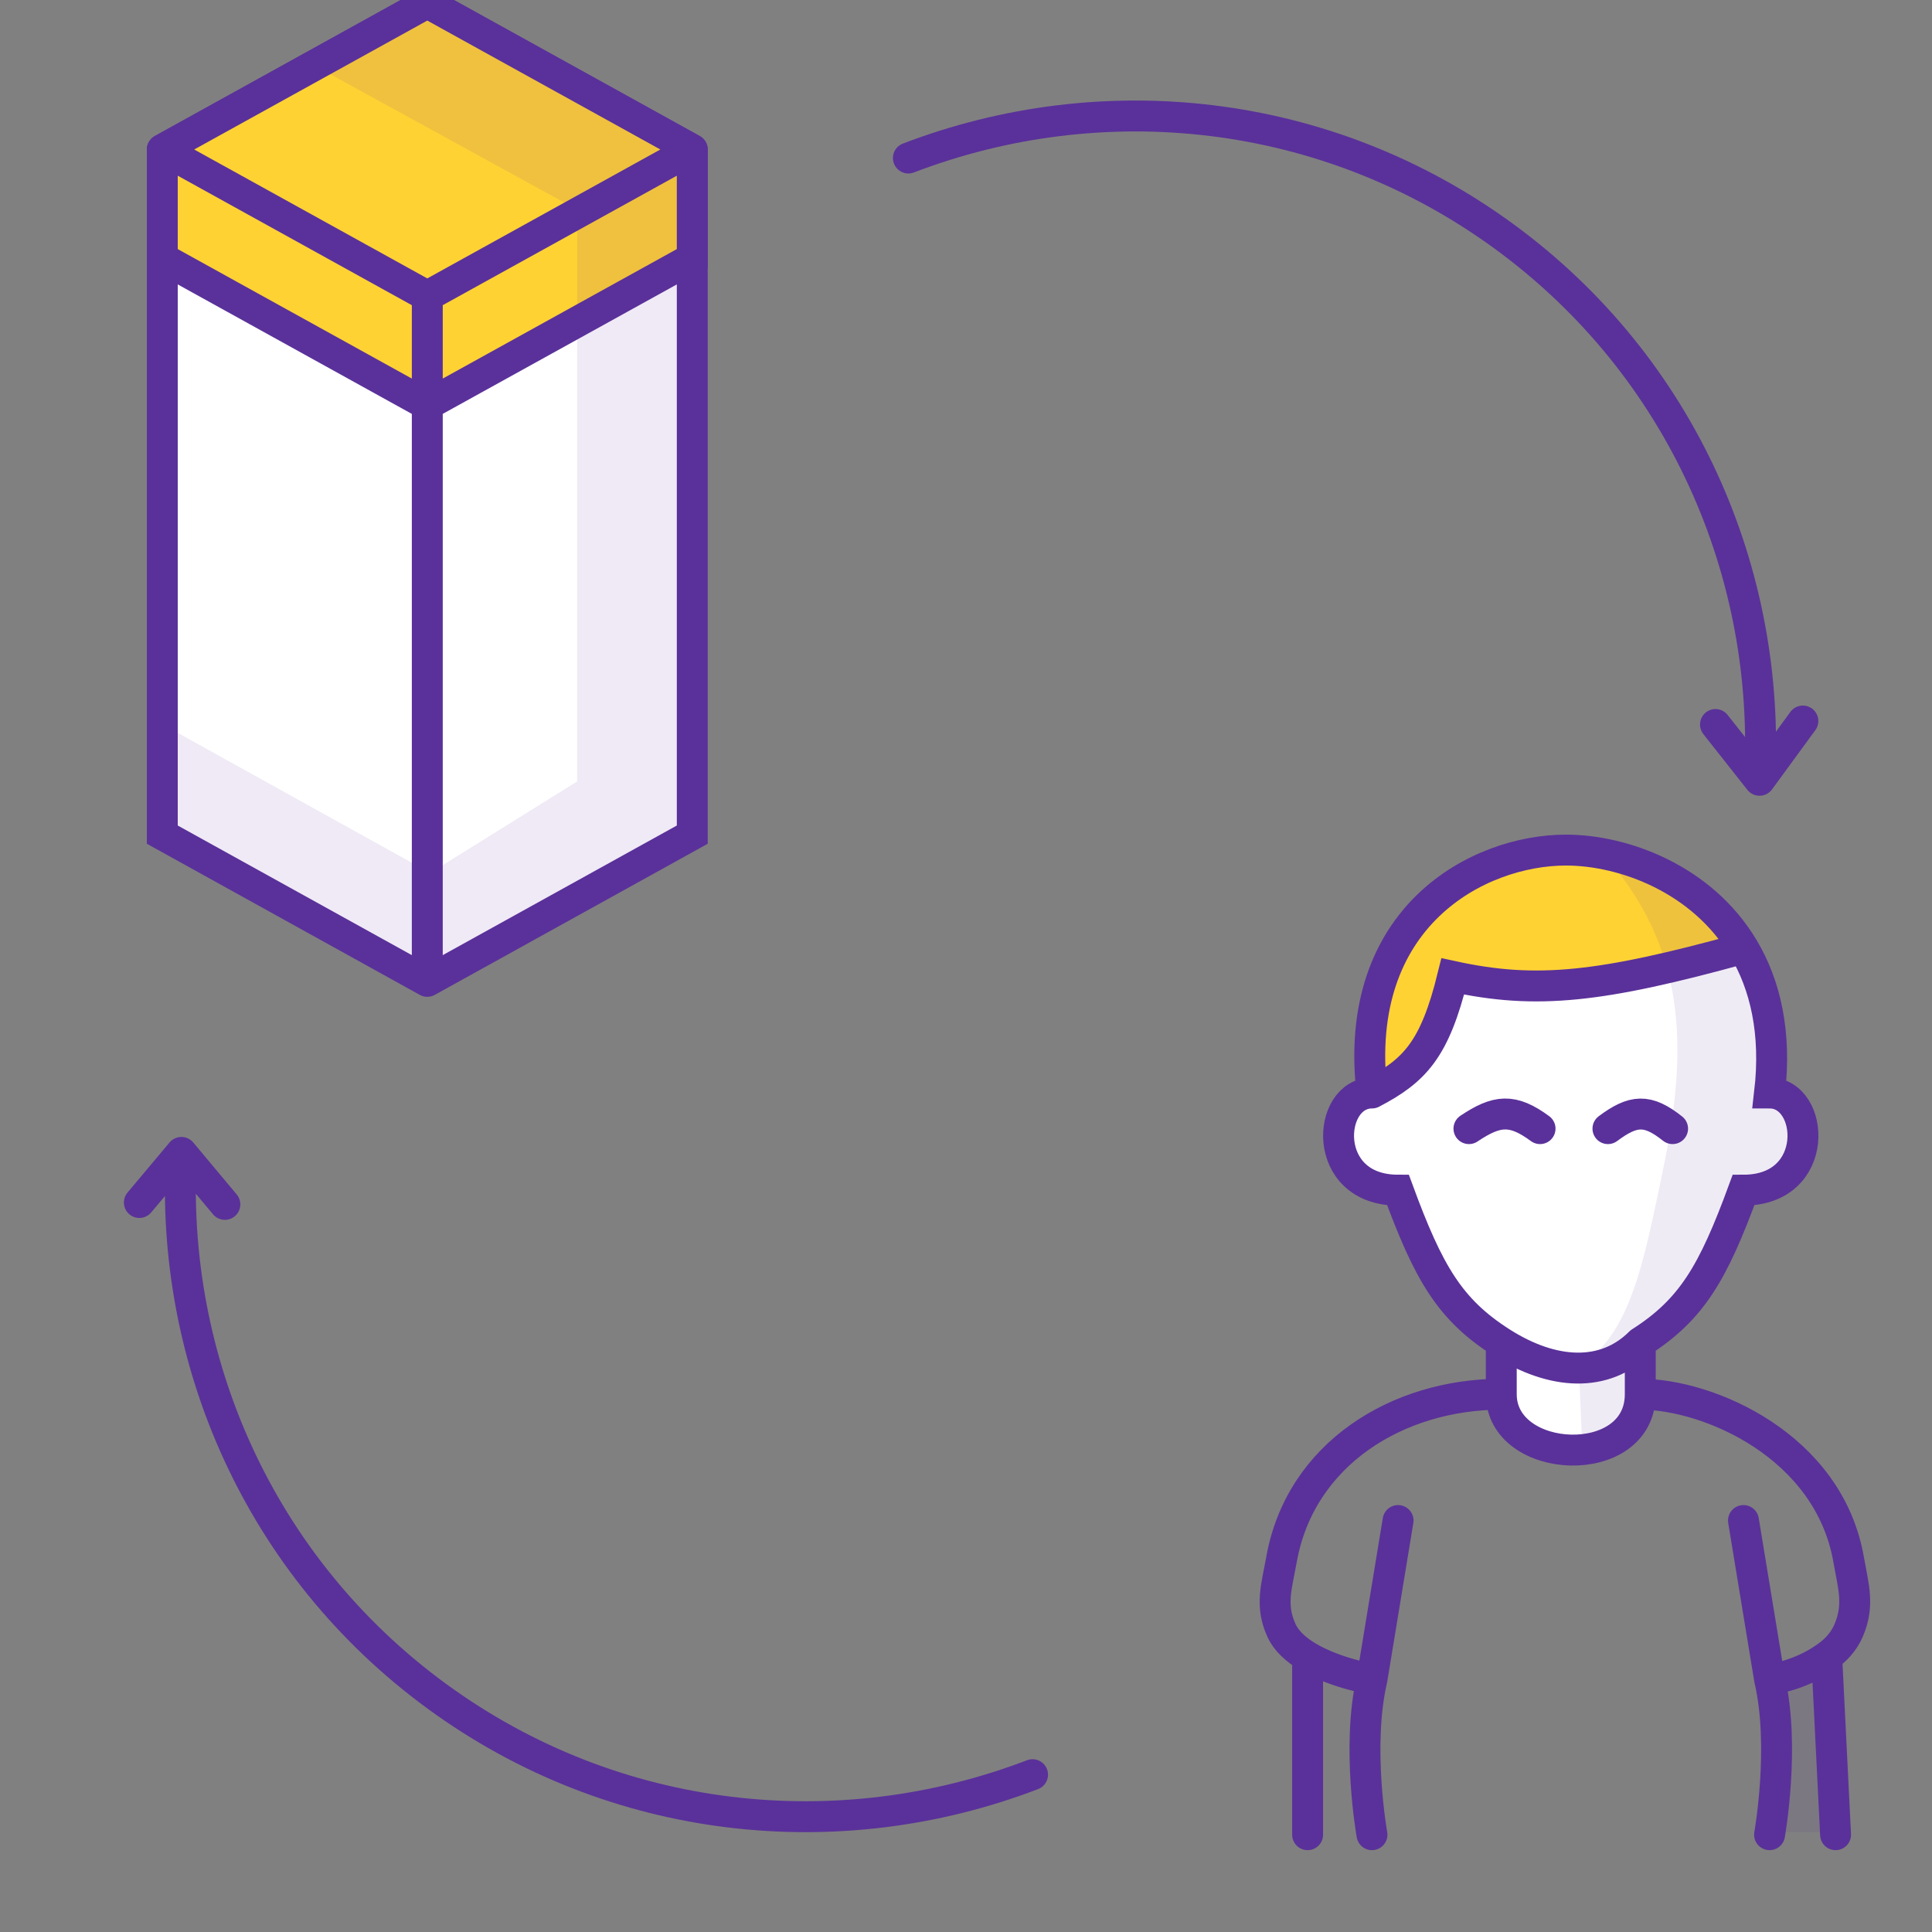 <svg width="250" height="250" viewBox="0 0 250 250" fill="none" xmlns="http://www.w3.org/2000/svg">
<rect x="0" y="0" width="250" height="250" fill="#808080" stroke="none"/>
<g clip-path="url(#clip0)">
<path fill-rule="evenodd" clip-rule="evenodd" d="M188.291 126.446C185.985 135.956 183.438 138.703 177.935 141.627C175.298 118.601 191.605 110 202.79 110C210.136 110 220.228 113.71 225.542 122.78C207.24 127.914 198.983 128.815 188.291 126.446Z" fill="#FFD234"/>
<path d="M194.264 173.705V180.411C194.264 189.631 212.25 190.469 212.25 180.411V173.705C207.649 178.315 200.937 177.96 194.264 173.705Z" fill="white"/>
<path d="M177.533 141.433C171.677 141.433 170.84 154.007 180.91 154.007C184.846 164.715 187.591 169.449 194.264 173.705C200.937 177.96 207.649 178.315 212.25 173.705C218.923 169.449 221.668 164.715 225.604 154.007C235.674 154.007 234.837 141.433 228.981 141.433C229.895 133.579 228.408 127.413 225.604 122.702C207.123 127.804 198.785 128.7 187.99 126.345C185.661 135.797 183.089 138.528 177.533 141.433Z" fill="white"/>
<path d="M194.264 180.411C180.91 180.411 168.275 188.093 165.829 201.785C165.197 205.324 164.332 207.724 165.829 210.992C166.463 212.376 167.729 213.489 169.204 214.372M194.264 180.411V173.705M194.264 180.411C194.264 189.631 212.25 190.469 212.25 180.411M194.264 173.705C187.591 169.449 184.846 164.715 180.91 154.007C170.84 154.007 171.677 141.433 177.533 141.433M194.264 173.705C200.937 177.96 207.649 178.315 212.25 173.705M177.533 141.433C174.87 118.549 191.336 110 202.63 110C210.047 110 220.237 113.688 225.604 122.702M177.533 141.433C183.089 138.528 185.661 135.797 187.99 126.345C198.785 128.7 207.123 127.804 225.604 122.702M177.533 237.41C177.533 237.41 175.49 226.015 177.533 217.292M177.533 217.292L180.91 196.756M177.533 217.292C177.533 217.292 172.763 216.504 169.204 214.372M228.981 217.292C231.024 226.015 228.981 237.41 228.981 237.41M228.981 217.292L225.604 196.756M228.981 217.292C228.981 217.292 232.67 217.01 236.373 214.372M212.25 180.411V173.705M212.25 180.411C221.135 180.411 236.628 187.093 239.209 201.785C239.831 205.326 240.624 207.688 239.209 210.992C238.6 212.414 237.575 213.517 236.373 214.372M212.25 173.705C218.923 169.449 221.668 164.715 225.604 154.007C235.674 154.007 234.837 141.433 228.981 141.433C229.895 133.579 228.408 127.413 225.604 122.702M190.081 146.044C193.675 143.645 195.689 143.396 199.283 146.044M208.067 146.044C211.334 143.612 213.166 143.442 216.433 146.044M169.204 214.372V237.41M236.373 214.372L237.522 237.41" stroke="#5A319A" stroke-width="4" stroke-linecap="round"/>
<g opacity="0.1">
<path d="M213.121 173.036L211.536 184.822L204.759 187.711L204.307 176.867C210.98 172.612 212.595 163.765 215.151 151.566C218.527 135.451 218.313 122.396 207.018 110C210.49 112.035 223.619 118.534 225.918 122.396C228.722 127.107 230.21 133.273 229.296 141.127C235.152 141.127 235.988 153.7 225.918 153.7C222.093 164.106 213.121 173.036 213.121 173.036Z" fill="#5A319A"/>
<path d="M228.8 228.067V237.103H237.837L236.688 214.066L229.296 217.078L228.8 228.067Z" fill="#5A319A"/>
</g>
<path d="M117.544 20.449C142.513 10.885 171.564 13.732 194.63 30.595C217.696 47.458 229.221 74.276 227.682 100.97M23.474 149.12C21.935 175.814 33.461 202.632 56.526 219.495C79.592 236.358 108.643 239.205 133.612 229.641M23.474 149.12L29.099 155.848M23.474 149.12L18.032 155.604M227.682 100.97L233.291 93.3M227.682 100.97L221.983 93.752" stroke="#5A319A" stroke-width="4" stroke-linecap="round"/>
<path d="M89.581 19.364L55.291 0.377L21 19.364L55.291 38.351L89.581 19.364Z" fill="white"/>
<path d="M55.291 38.351L21 19.364V108.001L55.291 126.988V38.351Z" fill="white"/>
<path d="M89.581 19.364L55.291 38.351V126.988L89.581 108.001V19.364Z" fill="white"/>
<path d="M89.581 19.364L55.291 0.377L21 19.364M89.581 19.364L55.291 38.351M89.581 19.364V108.001L55.291 126.988M21 19.364L55.291 38.351M21 19.364V108.001L55.291 126.988M55.291 38.351V126.988" stroke="#5A319A" stroke-width="4" stroke-linecap="round"/>
<path d="M89.581 19.344L55.291 0.377L21 19.344L55.291 38.311L89.581 19.344Z" fill="#FFD234"/>
<path d="M55.291 38.311L21 19.344V33.411L55.291 52.378V38.311Z" fill="#FFD234"/>
<path d="M89.581 19.344L55.291 38.311V52.378L89.581 33.411V19.344Z" fill="#FFD234"/>
<path d="M89.581 19.344L55.291 0.377L21 19.344M89.581 19.344L55.291 38.311M89.581 19.344V33.411L55.291 52.378M21 19.344L55.291 38.311M21 19.344V33.411L55.291 52.378M55.291 38.311V52.378" stroke="#5A319A" stroke-width="4" stroke-linecap="round"/>
<path opacity="0.1" d="M89.581 19.74V108.506L55.667 127.742L21 108.506V93.725L55.667 112.96L74.69 101.116V27.131L40.776 8.53L55.667 0L89.581 19.74Z" fill="#5A319A"/>
</g>
<defs>
<clipPath id="clip0">
<rect width="250" height="250" fill="white"/>
</clipPath>
</defs>
</svg>
